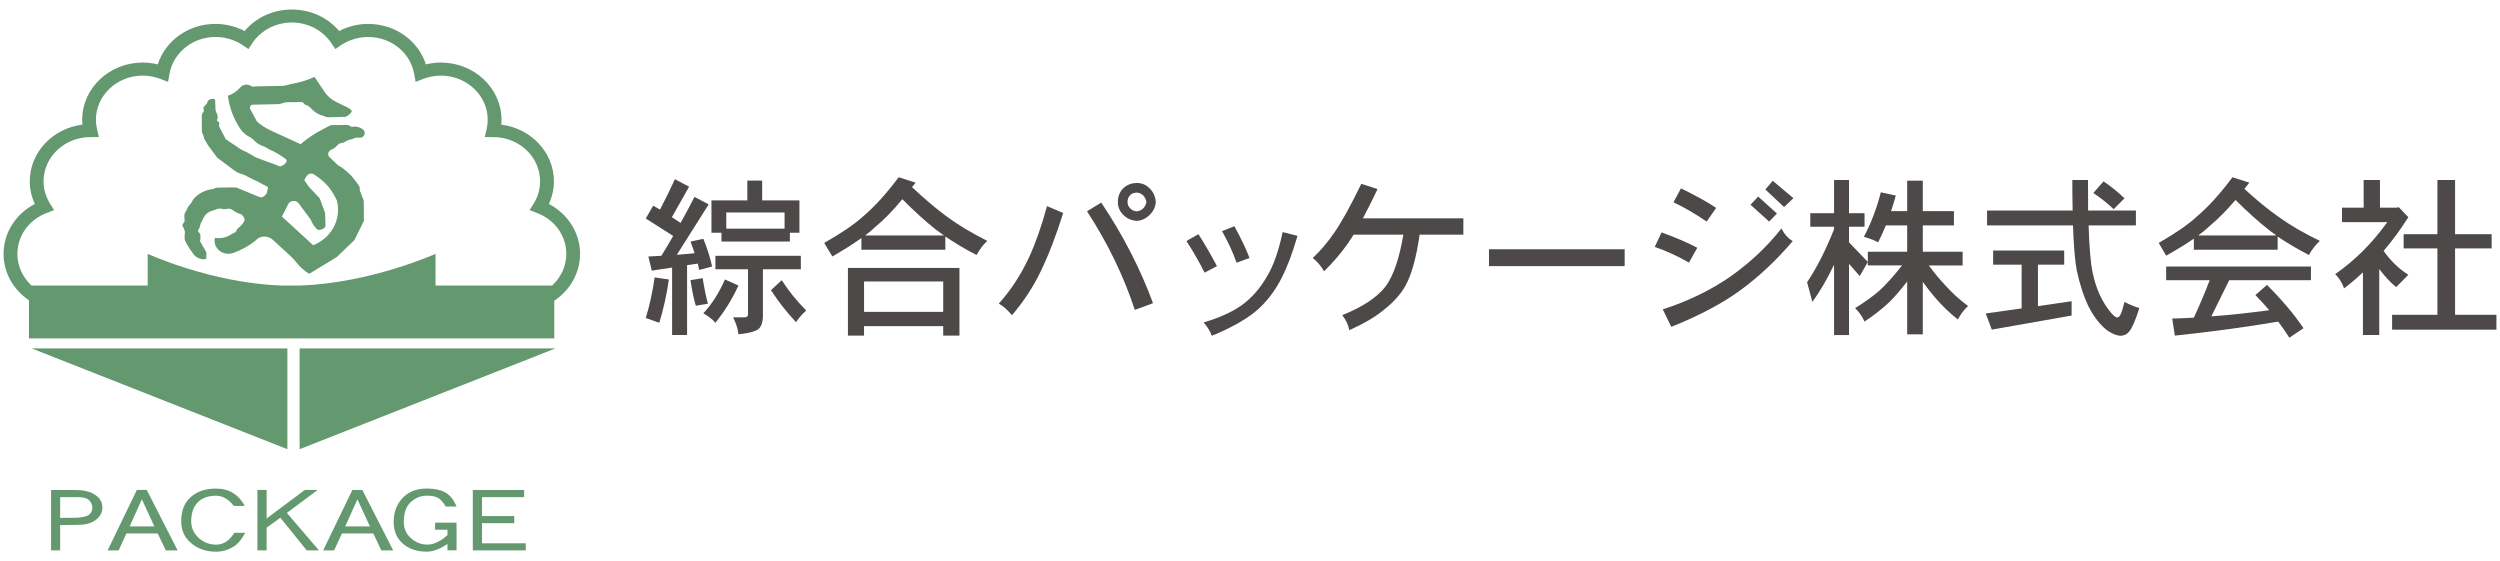 <?xml version="1.0" encoding="UTF-8"?>
<svg id="_レイヤー_1" xmlns="http://www.w3.org/2000/svg" version="1.1" viewBox="0 0 277.795 62.362">
  <!-- Generator: Adobe Illustrator 29.5.0, SVG Export Plug-In . SVG Version: 2.1.0 Build 137)  -->
  <defs>
    <style>
      .st0 {
        fill: #4c4948;
      }

      .st1 {
        fill: #64996f;
      }
    </style>
  </defs>
  <polygon class="st1" points="3.513 38.713 31.933 38.713 31.933 49.914 3.513 38.713"/>
  <polygon class="st1" points="61.726 38.713 33.292 38.713 33.292 49.914 61.726 38.713"/>
  <path class="st1" d="M64.455,28.217c0-2.342-1.339-4.442-3.464-5.554.365-.795.559-1.652.559-2.519,0-3.224-2.559-5.89-5.86-6.296.023-.172.036-.358.036-.539,0-3.5-3.018-6.359-6.729-6.359-.567,0-1.122.075-1.671.204-.85-2.644-3.421-4.498-6.42-4.498-1.142,0-2.231.283-3.218.792-1.281-1.52-3.19-2.39-5.254-2.39s-3.986.87-5.254,2.39c-.994-.509-2.09-.792-3.235-.792-3,0-5.563,1.854-6.414,4.498-.549-.129-1.107-.204-1.674-.204-3.711,0-6.725,2.859-6.725,6.359,0,.181.016.366.03.539-3.291.406-5.854,3.073-5.854,6.296,0,.867.194,1.724.562,2.519-2.135,1.112-3.474,3.212-3.474,5.554,0,2.125,1.115,3.997,2.822,5.154v4.234h58.373v-4.188c1.737-1.155,2.862-3.066,2.862-5.2M1.932,28.217c0-2.012,1.278-3.803,3.255-4.551l.827-.321-.456-.709c-.461-.756-.718-1.613-.718-2.491,0-2.703,2.332-4.911,5.199-4.911h.946l-.196-.865c-.085-.368-.131-.718-.131-1.059,0-2.705,2.338-4.907,5.199-4.907.661,0,1.311.123,1.939.355l.88.338.156-.895c.429-2.36,2.575-4.092,5.113-4.092,1.082,0,2.111.315,2.998.893l.665.449.429-.65c.953-1.437,2.607-2.299,4.397-2.299s3.427.862,4.39,2.299l.439.65.655-.449c.883-.578,1.916-.893,2.988-.893,2.544,0,4.693,1.732,5.113,4.092l.166.895.88-.338c.631-.232,1.268-.355,1.932-.355,2.857,0,5.199,2.203,5.199,4.907,0,.341-.04.691-.124,1.059l-.209.865h.96c2.864,0,5.192,2.208,5.192,4.911,0,.878-.244,1.735-.721,2.491l-.449.709.83.321c1.974.748,3.255,2.539,3.255,4.551,0,1.375-.613,2.62-1.575,3.509h-12.957v-3.522s-7.176,3.243-15.002,3.522h-2.141c-7.809-.278-14.844-3.522-14.844-3.522v3.522H3.503c-.965-.888-1.571-2.133-1.571-3.509"/>
  <path class="st1" d="M40.277,21.939c-.043-.095-.081-.181-.104-.278-.03-.126-.083-.232-.133-.343-.023-.04-.036-.088-.05-.123-.013-.098-.02-.196-.02-.29.007-.095-.023-.186-.083-.267-.099-.136-.195-.27-.295-.406-.172-.245-.356-.477-.552-.706-.328-.325-.684-.63-1.052-.911-.063-.04-.126-.083-.199-.114-.101-.055-.201-.118-.283-.192-.295-.282-.598-.563-.887-.842-.119-.111-.176-.27-.149-.426.063-.24.252-.401.489-.476.099-.043.192-.098.268-.168.116-.109.232-.224.355-.341.093-.09.227-.149.373-.161.043,0,.089-.012.139-.023.129-.048.255-.095.351-.172.109-.071.23-.121.356-.167.219-.026.431-.103.628-.201.05-.023.123-.043.186-.043.109,0,.232,0,.338.012.113.012.219-.012.32-.066.156-.106.255-.278.255-.457-.007-.184-.099-.346-.262-.439-.32-.232-.724-.327-1.127-.249-.06.017-.129,0-.186-.045-.056-.033-.109-.076-.169-.109-.046-.035-.099-.046-.146-.051-.628.005-1.256.017-1.878.017-.318.169-.633.338-.946.5-.88.436-1.687.994-2.405,1.621-1.072-.489-2.141-.976-3.205-1.465-.597-.278-1.155-.621-1.644-1.046-.255-.477-.5-.917-.757-1.394-.05-.098-.046-.227.013-.327.063-.101.174-.161.303-.161.907-.023,1.83-.035,2.736-.058.192,0,.386-.05.559-.116.179-.066.371-.098.57-.098.502-.008,1.014-.02,1.538-.02.06,0,.119.02.153.063.045.055.091.089.128.154.033.027.083.063.129.086.063.013.126.028.189.051.239.146.439.315.611.519.325.32.734.544,1.188.661.06.012.123.036.184.071.119.058.245.089.378.089.611-.023,1.231-.031,1.84-.051.05,0,.106-.015.156-.038.244-.118.446-.298.588-.51.013-.026.027-.036.013-.063,0-.033-.013-.073-.04-.116-.073-.098-.186-.196-.305-.258-.446-.229-.897-.441-1.352-.658-.562-.272-1.039-.684-1.362-1.203-.355-.529-.711-1.062-1.072-1.589-.771.356-1.608.61-2.461.759-.136.02-.275.058-.414.106-.293.086-.598.137-.908.137-.883.012-1.777.023-2.65.046-.113.012-.212.023-.315.036-.103.012-.209-.013-.295-.071-.187-.126-.413-.184-.645-.149-.237.035-.442.149-.578.326-.361.409-.837.731-1.362.903.174,1.316.638,2.559,1.372,3.661.275.409.661.744,1.112.956.073.043.144.086.201.137.083.063.179.149.265.244.265.268.595.477.953.595.166.055.317.137.456.22.08.06.179.114.275.162.525.232,1.023.51,1.492.837.02.013.03.025.043.036.099.055.202.126.275.189.053.055.08.121.086.179,0,.083-.026.169-.073.234-.123.143-.268.255-.447.33-.023.02-.06.045-.096.056-.078.015-.154.015-.234-.012-.099-.048-.196-.083-.298-.134-.728-.277-1.455-.532-2.186-.799-.371-.214-.744-.418-1.115-.627-.083-.04-.176-.083-.255-.118-.144-.055-.277-.126-.396-.201-.552-.366-1.102-.739-1.657-1.107-.189-.356-.388-.724-.575-1.094-.036-.063-.07-.121-.099-.187-.086-.156-.096-.331-.046-.5.007-.012.007-.023.007-.048-.007-.026-.03-.051-.053-.075-.026-.031-.063-.055-.089-.066-.043-.02-.076-.043-.099-.09-.037-.025-.037-.071-.023-.106.06-.093.086-.21.073-.32-.003-.157-.05-.315-.133-.461-.06-.128-.106-.245-.109-.378-.007-.341-.016-.689-.04-1.039,0-.012-.007-.035-.02-.051-.027-.023-.051-.043-.088-.055-.232-.055-.471,0-.646.143-.05.046-.083.098-.083.149-.013.098-.06.187-.137.278-.093.099-.192.185-.282.292-.02.023-.036.048-.043.083-.003.04-.003.098.007.126.016.07.03.141.036.196.013.06-.007.119-.046.167-.023.046-.07.086-.096.126-.07.109-.09.239-.086.361.007.515.007,1.022.007,1.546-.007.149.023.278.093.418.07.126.123.258.143.401.01.086.043.161.089.235.06.073.106.152.146.23.063.133.134.27.227.399.331.454.66.905,1.006,1.359.631.471,1.271.956,1.909,1.432.27.197.588.346.93.429.191.058.376.144.549.255.093.046.182.108.278.151.535.224,1.047.491,1.545.779.05.023.096.046.139.058.046.036.108.063.168.083.046.036.086.071.113.103.033.043.037.083.02.129-.02.046-.043.103-.056.149-.02.106-.043.229-.076.34-.06.149-.181.29-.317.381-.076.058-.172.106-.278.129-.116,0-.232-.036-.34-.083-.782-.321-1.566-.661-2.353-.976-.05-.023-.086-.026-.138-.038-.156-.012-.318-.02-.474-.012-.509,0-1.026.012-1.531.027-.099,0-.189.023-.278.048-.104.038-.224.081-.327.118-.07.012-.139.02-.202.02-.216.046-.424.106-.635.187-.527.189-.993.529-1.324.965-.033.061-.063.104-.093.159-.048.121-.118.247-.22.333-.093.103-.189.216-.265.34-.027.04-.05.098-.06.149-.06.133-.129.267-.209.401-.095.118-.131.278-.131.421.023.174.03.323.036.499,0,.048,0,.086-.013.138-.023.05-.06.099-.103.147-.046.051-.083.106-.116.169-.023.046-.036.113-.007.149.04.086.076.164.123.239.08.151.146.32.149.489-.003.157-.023.303-.033.461-.026.189.01.393.108.578.149.28.308.555.474.819.103.133.196.264.293.401.219.398.623.655,1.095.724.053.008.123.008.182.008.076,0,.149-.02.212-.055.043-.023.07-.076.056-.131,0-.025,0-.048-.01-.071-.003-.114-.003-.224.01-.333.007-.083,0-.157-.027-.217-.116-.249-.255-.476-.398-.693-.046-.075-.073-.162-.113-.235-.036-.053-.08-.099-.116-.154-.036-.051-.053-.123-.036-.186.046-.2.046-.406.02-.613,0-.032-.013-.08-.02-.111-.038-.046-.065-.095-.104-.144-.056-.048-.086-.099-.119-.157-.033-.075-.023-.157.033-.219.086-.098.149-.224.167-.353.023-.101.043-.207.083-.313.093-.176.179-.348.265-.525.182-.429.565-.767,1.039-.893.166-.05.333-.109.496-.172.172-.066.358-.083.535-.035.07.023.149.035.226.035.156-.012.312-.023.461-.035.136-.031.28,0,.406.058.119.076.242.149.365.244.168.114.363.209.565.267.056.013.116.033.176.07.172.133.303.338.336.545.007.083-.01.169-.055.234-.176.287-.401.534-.669.742-.03.023-.066.06-.099.096-.04.063-.073.138-.108.22-.023.058-.056.104-.116.144-.046.035-.093.051-.152.075-.08.036-.162.06-.232.106-.535.383-1.21.535-1.856.423-.131.53.056,1.077.487,1.419.429.355,1.032.449,1.558.262.893-.325,1.72-.781,2.444-1.356.229-.278.559-.448.923-.464.363-.016.721.099.989.338.704.651,1.412,1.296,2.12,1.944.063.06.123.118.182.191.116.126.219.247.327.381.388.512.883.951,1.44,1.289,1.024-.625,2.057-1.254,3.083-1.881.645-.628,1.289-1.254,1.941-1.873.348-.719.706-1.429,1.056-2.136,0-.653-.007-1.303-.01-1.956.01-.224-.036-.454-.143-.65M34.803,27.252c-1.16-1.059-2.315-2.118-3.474-3.187.239-.457.464-.918.696-1.379.098-.212.313-.341.545-.353.244-.035.466.066.608.255.451.607.903,1.206,1.356,1.821.143.409.388.776.716,1.076.053.04.114.063.171.063.268,0,.504-.099.675-.285.046-.043.07-.095.07-.164-.013-.476-.023-.941-.036-1.417-.197-.547-.403-1.094-.605-1.646-.373-.389-.747-.796-1.124-1.195-.136-.154-.258-.318-.365-.509-.023-.035-.06-.078-.08-.101-.046-.056-.083-.095-.116-.166-.013-.023-.013-.043-.013-.08,0,0,.01-.012.013-.023.083-.209.215-.401.388-.559.172-.134.426-.157.621-.048.096.06.186.131.285.194.811.527,1.482,1.243,1.954,2.062.123.209.225.421.331.635.023.051.036.098.036.153.476,2.01-.645,4.054-2.653,4.852"/>
  <path class="st1" d="M9.914,57.178c-.264.214-.728.317-1.389.351l-1.84.02v-2.31h1.966c.454,0,.824.083,1.105.22.327.255.499.578.499.963,0,.305-.119.56-.341.756M10.428,54.896c-.527-.307-1.218-.452-2.049-.452h-2.705v6.714h1.011v-2.812l2.141-.031c.781-.017,1.405-.214,1.856-.575.466-.37.694-.815.694-1.316,0-.671-.315-1.175-.95-1.526"/>
  <path class="st1" d="M14.41,58.491l1.352-3.008,1.387,3.008h-2.74ZM16.309,54.444h-1.102l-3.248,6.714h1.226l.86-1.884h3.474l.906,1.884h1.313l-3.429-6.714Z"/>
  <path class="st1" d="M27.247,59.202c-.383.741-.817,1.243-1.289,1.543-.615.366-1.254.559-1.942.559-1.143,0-2.11-.346-2.867-1.031-.678-.603-1.012-1.394-1.012-2.345,0-1.13.321-2.004.989-2.628.708-.675,1.67-1.011,2.89-1.011,1.427,0,2.488.645,3.185,1.927h-1.22c-.592-.756-1.255-1.133-1.966-1.133-.79,0-1.425.204-1.881.585-.593.512-.887,1.253-.887,2.26,0,.719.283,1.342.85,1.865.542.481,1.173.724,1.918.724.84-.003,1.502-.452,2.012-1.314h1.22Z"/>
  <polygon class="st1" points="35.444 61.157 34.082 61.157 31.155 57.529 29.626 58.635 29.626 61.157 28.601 61.157 28.601 54.444 29.626 54.444 29.626 57.612 33.863 54.444 35.297 54.444 31.876 56.994 35.444 61.157"/>
  <path class="st1" d="M38.363,58.491l1.352-3.008,1.389,3.008h-2.741ZM40.261,54.444h-1.107l-3.245,6.714h1.22l.867-1.884h3.484l.89,1.884h1.319l-3.427-6.714Z"/>
  <path class="st1" d="M50.728,61.149h-1.009v-.713c-.232.174-.5.325-.801.477-.552.255-1.039.389-1.455.389-1.158,0-2.072-.31-2.743-.933-.655-.598-.976-1.389-.976-2.368,0-1.023.298-1.889.91-2.577.665-.757,1.581-1.137,2.753-1.137.801,0,1.462.121,1.961.373.58.288,1.036.822,1.361,1.621h-1.208c-.288-.53-.632-.873-1.019-1.034-.26-.111-.631-.166-1.094-.166-.675,0-1.271.252-1.793.739-.502.472-.744,1.197-.744,2.181,0,.633.192,1.168.582,1.586.565.625,1.255.928,2.058.928.429,0,.903-.146,1.406-.448.293-.164.548-.368.804-.615v-.587h-1.376v-.79h2.385v3.073Z"/>
  <polygon class="st1" points="58.421 61.157 52.536 61.157 52.536 54.444 58.237 54.444 58.237 55.239 53.559 55.239 53.559 57.344 57.142 57.344 57.142 58.134 53.559 58.134 53.559 60.37 58.421 60.37 58.421 61.157"/>
  <path class="st0" d="M80.703,23.608h6.477v1.805h-6.477v-1.805ZM73.337,23.29c-.255-.146-.499-.287-.757-.434l-.824,1.425,3.046,1.936c-.426.756-.863,1.48-1.316,2.208-.474.023-.953.048-1.442.075l.383,1.574,2.256-.345v7.496h1.664v-7.766l1.185-.169c.06.23.113.474.156.706l1.442-.379c-.216-.994-.549-2.03-.976-3.084l-1.429.31c.166.426.32.855.459,1.293-.638.07-1.299.118-1.977.176l3.542-5.603-1.581-.827c-.496.988-1.021,1.942-1.538,2.885-.317-.217-.645-.433-.97-.633l1.912-3.388-1.578-.835c-.532,1.157-1.079,2.275-1.657,3.381M71.756,35.33l1.502.539c.461-1.495.824-3.104,1.066-4.813l-1.581-.23c-.232,1.606-.557,3.109-.986,4.505M76.724,31.132c.189,1.243.389,2.188.598,2.841l1.341-.224c-.182-.665-.388-1.609-.583-2.842l-1.356.226ZM83.042,22.267h-3.986v3.595h1.112v.979h7.604v-.979h1.059v-3.595h-4.142v-2.201h-1.647v2.201ZM79.494,28.424v1.496h3.621v5.04c0,.204-.133.3-.383.3h-1.274c.351.696.549,1.332.595,1.881,1.328-.126,2.118-.371,2.377-.733.207-.267.307-.656.343-1.148v-5.34h4.214v-1.496h-9.493ZM78.153,34.811c.559.318,1.013.67,1.341,1.057,1.074-1.341,1.918-2.726,2.559-4.143l-1.498-.67c-.661,1.508-1.465,2.753-2.401,3.755M85.669,32.249c.83,1.279,1.757,2.453,2.776,3.547.363-.512.744-.945,1.14-1.291-1.069-1.082-1.97-2.196-2.72-3.373l-1.197,1.117Z"/>
  <path class="st0" d="M97.313,25.169c.96-.79,1.941-1.805,2.953-3.035,1.339,1.351,2.587,2.476,3.752,3.402.28.204.572.413.875.628h-8.762c.461-.346.857-.676,1.182-.996M95.922,24.032c-.958.878-2.398,1.858-4.339,2.963l.907,1.503c1.256-.724,2.335-1.402,3.229-2.045v1.298h9.324v-1.477c1.013.698,2.164,1.394,3.467,2.063.335-.607.721-1.134,1.195-1.569-1.767-.893-3.278-1.795-4.543-2.736-1.197-.885-2.464-1.967-3.82-3.238.136-.169.264-.327.393-.496l-1.874-.603c-1.384,1.84-2.696,3.285-3.938,4.337M94.22,29.775v7.519h1.791v-1.054h8.797v1.054h1.805v-7.519h-12.393ZM96.012,31.275h8.797v3.379h-8.797v-3.379Z"/>
  <path class="st0" d="M128.43,22.451c-.046.559-.268,1.034-.698,1.44-.404.401-.877.616-1.4.653-.585-.036-1.097-.252-1.498-.653-.416-.406-.618-.882-.618-1.44,0-.618.192-1.119.595-1.523.411-.391.913-.595,1.521-.595.564,0,1.039.21,1.437.618.406.418.615.905.661,1.5M128.122,33.689l-2.024.746c-1.241-3.779-3.015-7.428-5.313-10.961l1.584-.96c2.425,3.616,4.34,7.35,5.752,11.175M118.145,23.666c-.83,2.622-1.674,4.793-2.524,6.525-.804,1.684-1.858,3.29-3.172,4.836-.512-.607-.999-1.041-1.465-1.289,1.336-1.488,2.444-3.184,3.334-5.086.731-1.568,1.409-3.482,2.022-5.749l1.805.764ZM127.394,22.451c-.066-.29-.186-.548-.37-.744-.245-.209-.477-.302-.693-.302-.34,0-.585.093-.771.302-.177.186-.27.441-.27.744,0,.272.093.499.293.696.172.197.428.315.747.343.573-.088.926-.438,1.062-1.039"/>
  <path class="st0" d="M138.846,28.668l-1.445.524c-.391-1.143-.933-2.314-1.614-3.509l1.372-.548c.751,1.366,1.311,2.546,1.687,3.533M144.176,26.205c-.56,1.929-1.142,3.464-1.73,4.616-.807,1.598-1.82,2.889-3.038,3.87-1.143.911-2.728,1.79-4.753,2.62-.192-.512-.496-1.003-.91-1.48,1.714-.51,3.078-1.129,4.102-1.826,1.172-.814,2.171-1.927,3.001-3.396.681-1.15,1.24-2.759,1.677-4.821l1.651.418ZM135.228,29.573l-1.381.724c-.469-.971-1.13-2.14-2.01-3.517l1.332-.761c.698,1.097,1.392,2.29,2.058,3.553"/>
  <path class="st0" d="M162.604,26.074h-4.859c-.371,2.582-.903,4.491-1.591,5.703-.502.902-1.279,1.775-2.315,2.597-.999.839-2.305,1.594-3.906,2.314-.116-.602-.381-1.147-.786-1.672,2.297-.92,3.924-1.999,4.864-3.253.85-1.192,1.488-3.094,1.927-5.688h-5.527c-.176.282-.394.618-.651.996-.807,1.134-1.687,2.156-2.637,3.074-.292-.535-.711-1.036-1.251-1.48.83-.776,1.627-1.704,2.386-2.809.781-1.114,1.782-2.917,3.006-5.428l1.807.583c-.583,1.23-1.132,2.31-1.627,3.247h11.16v1.816Z"/>
  <rect class="st0" x="165.452" y="27.697" width="15.076" height="1.873"/>
  <path class="st0" d="M199.281,22.022l-1.039.981-2.083-1.949.827-.965,2.295,1.932ZM197.45,23.729l-.867.891-2.072-1.868.857-.908,2.082,1.884ZM190.695,23.101l-1.056,1.52c-1.279-.88-2.511-1.584-3.684-2.146l.832-1.546c1.68.83,2.991,1.546,3.908,2.173M199.205,26.792c-1.805,2.11-3.698,3.896-5.706,5.376-1.984,1.475-4.574,2.859-7.789,4.152l-.946-1.946c2.849-.916,5.388-2.159,7.585-3.694,2.186-1.551,4.042-3.313,5.6-5.293.303.61.708,1.067,1.256,1.405M188.6,27.531l-.926,1.649c-1.236-.708-2.497-1.291-3.8-1.747l.754-1.606c1.455.517,2.766,1.082,3.972,1.704"/>
  <path class="st0" d="M207.185,23.694v1.503h-1.727v1.732l2.093,2.179-.9,1.571-1.193-1.366v7.922h-1.661v-7.824c-.754,1.586-1.558,2.963-2.408,4.14l-.59-2.191c1.072-1.586,2.072-3.563,2.998-5.888v-.275h-2.64v-1.503h2.64v-3.691h1.661v3.691h1.727ZM208.993,21.369l1.664.361c-.177.615-.34,1.185-.525,1.732h1.79v-3.384h1.737v3.384h3.457v1.586h-3.457v2.924h4.425v1.523h-3.757c.588.802,1.183,1.526,1.773,2.15.824.92,1.687,1.704,2.59,2.353-.491.461-.863.963-1.132,1.506-.913-.708-1.77-1.546-2.597-2.511-.436-.512-.873-1.071-1.302-1.672v5.832h-1.737v-5.878c-.724.94-1.385,1.707-1.989,2.3-.747.713-1.674,1.44-2.748,2.153-.262-.564-.61-1.066-1.049-1.492,1.029-.641,1.916-1.266,2.653-1.896.761-.696,1.621-1.646,2.565-2.846h-3.803v-1.523h4.37v-2.924h-2.371c-.268.669-.557,1.296-.86,1.881-.335-.201-.87-.409-1.581-.612.78-1.473,1.419-3.122,1.884-4.949"/>
  <path class="st0" d="M232.609,21.444c.784.53,1.548,1.129,2.256,1.798l1.206-1.205c-.731-.704-1.508-1.329-2.332-1.884l-1.13,1.291ZM232.029,23.391c-.013-1.026-.017-2.161-.017-3.388h-1.74c0,1.226.013,2.362.036,3.388h-9.51v1.657h9.546c.083,2.251.219,3.905.414,4.97.336,1.566.787,2.952,1.352,4.112.559,1.082,1.225,1.932,1.999,2.557.598.419,1.13.623,1.568.623.403-.023.718-.197.93-.5.293-.307.665-1.18,1.117-2.574-.569-.184-1.117-.401-1.654-.685l-.254.93c-.159.522-.345.795-.567.795-.131,0-.35-.162-.628-.469-1.023-1.188-1.72-2.703-2.097-4.543-.219-1.026-.365-2.769-.444-5.217h5.257v-1.657h-5.31ZM221.474,27.841v1.571h3.166v4.859l-3.989.56.674,1.798,8.87-1.566v-1.594l-3.742.552v-4.609h2.917v-1.571h-7.895Z"/>
  <path class="st0" d="M245.536,25.111c.917-.767,1.881-1.732,2.87-2.894,1.314,1.316,2.557,2.43,3.729,3.346.257.201.525.398.804.602h-8.681c.487-.35.916-.703,1.278-1.054M244.142,24.032c-.931.878-2.358,1.858-4.269,2.963l.827,1.417c1.173-.661,2.209-1.296,3.076-1.893v1.231h9.312v-1.463c1.021.688,2.176,1.38,3.472,2.05.331-.607.741-1.134,1.215-1.569-1.777-.855-3.288-1.737-4.566-2.657-1.187-.834-2.464-1.878-3.817-3.121.186-.235.368-.464.548-.693l-1.874-.603c-1.367,1.84-2.683,3.285-3.924,4.337M240.7,29.616v1.516h4.836c-.504,1.342-1.089,2.72-1.76,4.165-.807.043-1.611.086-2.401.101l.288,1.896c4.173-.444,7.998-.963,11.485-1.558.433.572.839,1.162,1.24,1.79l1.574-1.057c-1.062-1.571-2.418-3.172-4.059-4.813l-1.289,1.132c.535.544,1.047,1.099,1.541,1.681-2.154.292-4.297.524-6.434.684l1.987-4.021h9.08v-1.516h-16.089Z"/>
  <path class="st0" d="M262.644,20.003h1.813v3.074h1.803l.29-.051,1.059,1.109c-.86,1.364-1.773,2.609-2.749,3.744.794,1.117,1.707,1.999,2.749,2.655l-1.349,1.366c-.607-.476-1.231-1.148-1.883-2.004v7.329h-1.813v-6.959c-.681.641-1.379,1.233-2.093,1.777-.232-.641-.557-1.158-.989-1.583,2.173-1.506,4.105-3.429,5.789-5.776h-5.031v-1.606h2.405v-3.074ZM276.867,26.024v1.581h-4.064v7.375h4.594v1.649h-11.591v-1.649h5.035v-7.375h-3.752v-1.581h3.752v-6.021h1.962v6.021h4.064Z"/>
</svg>